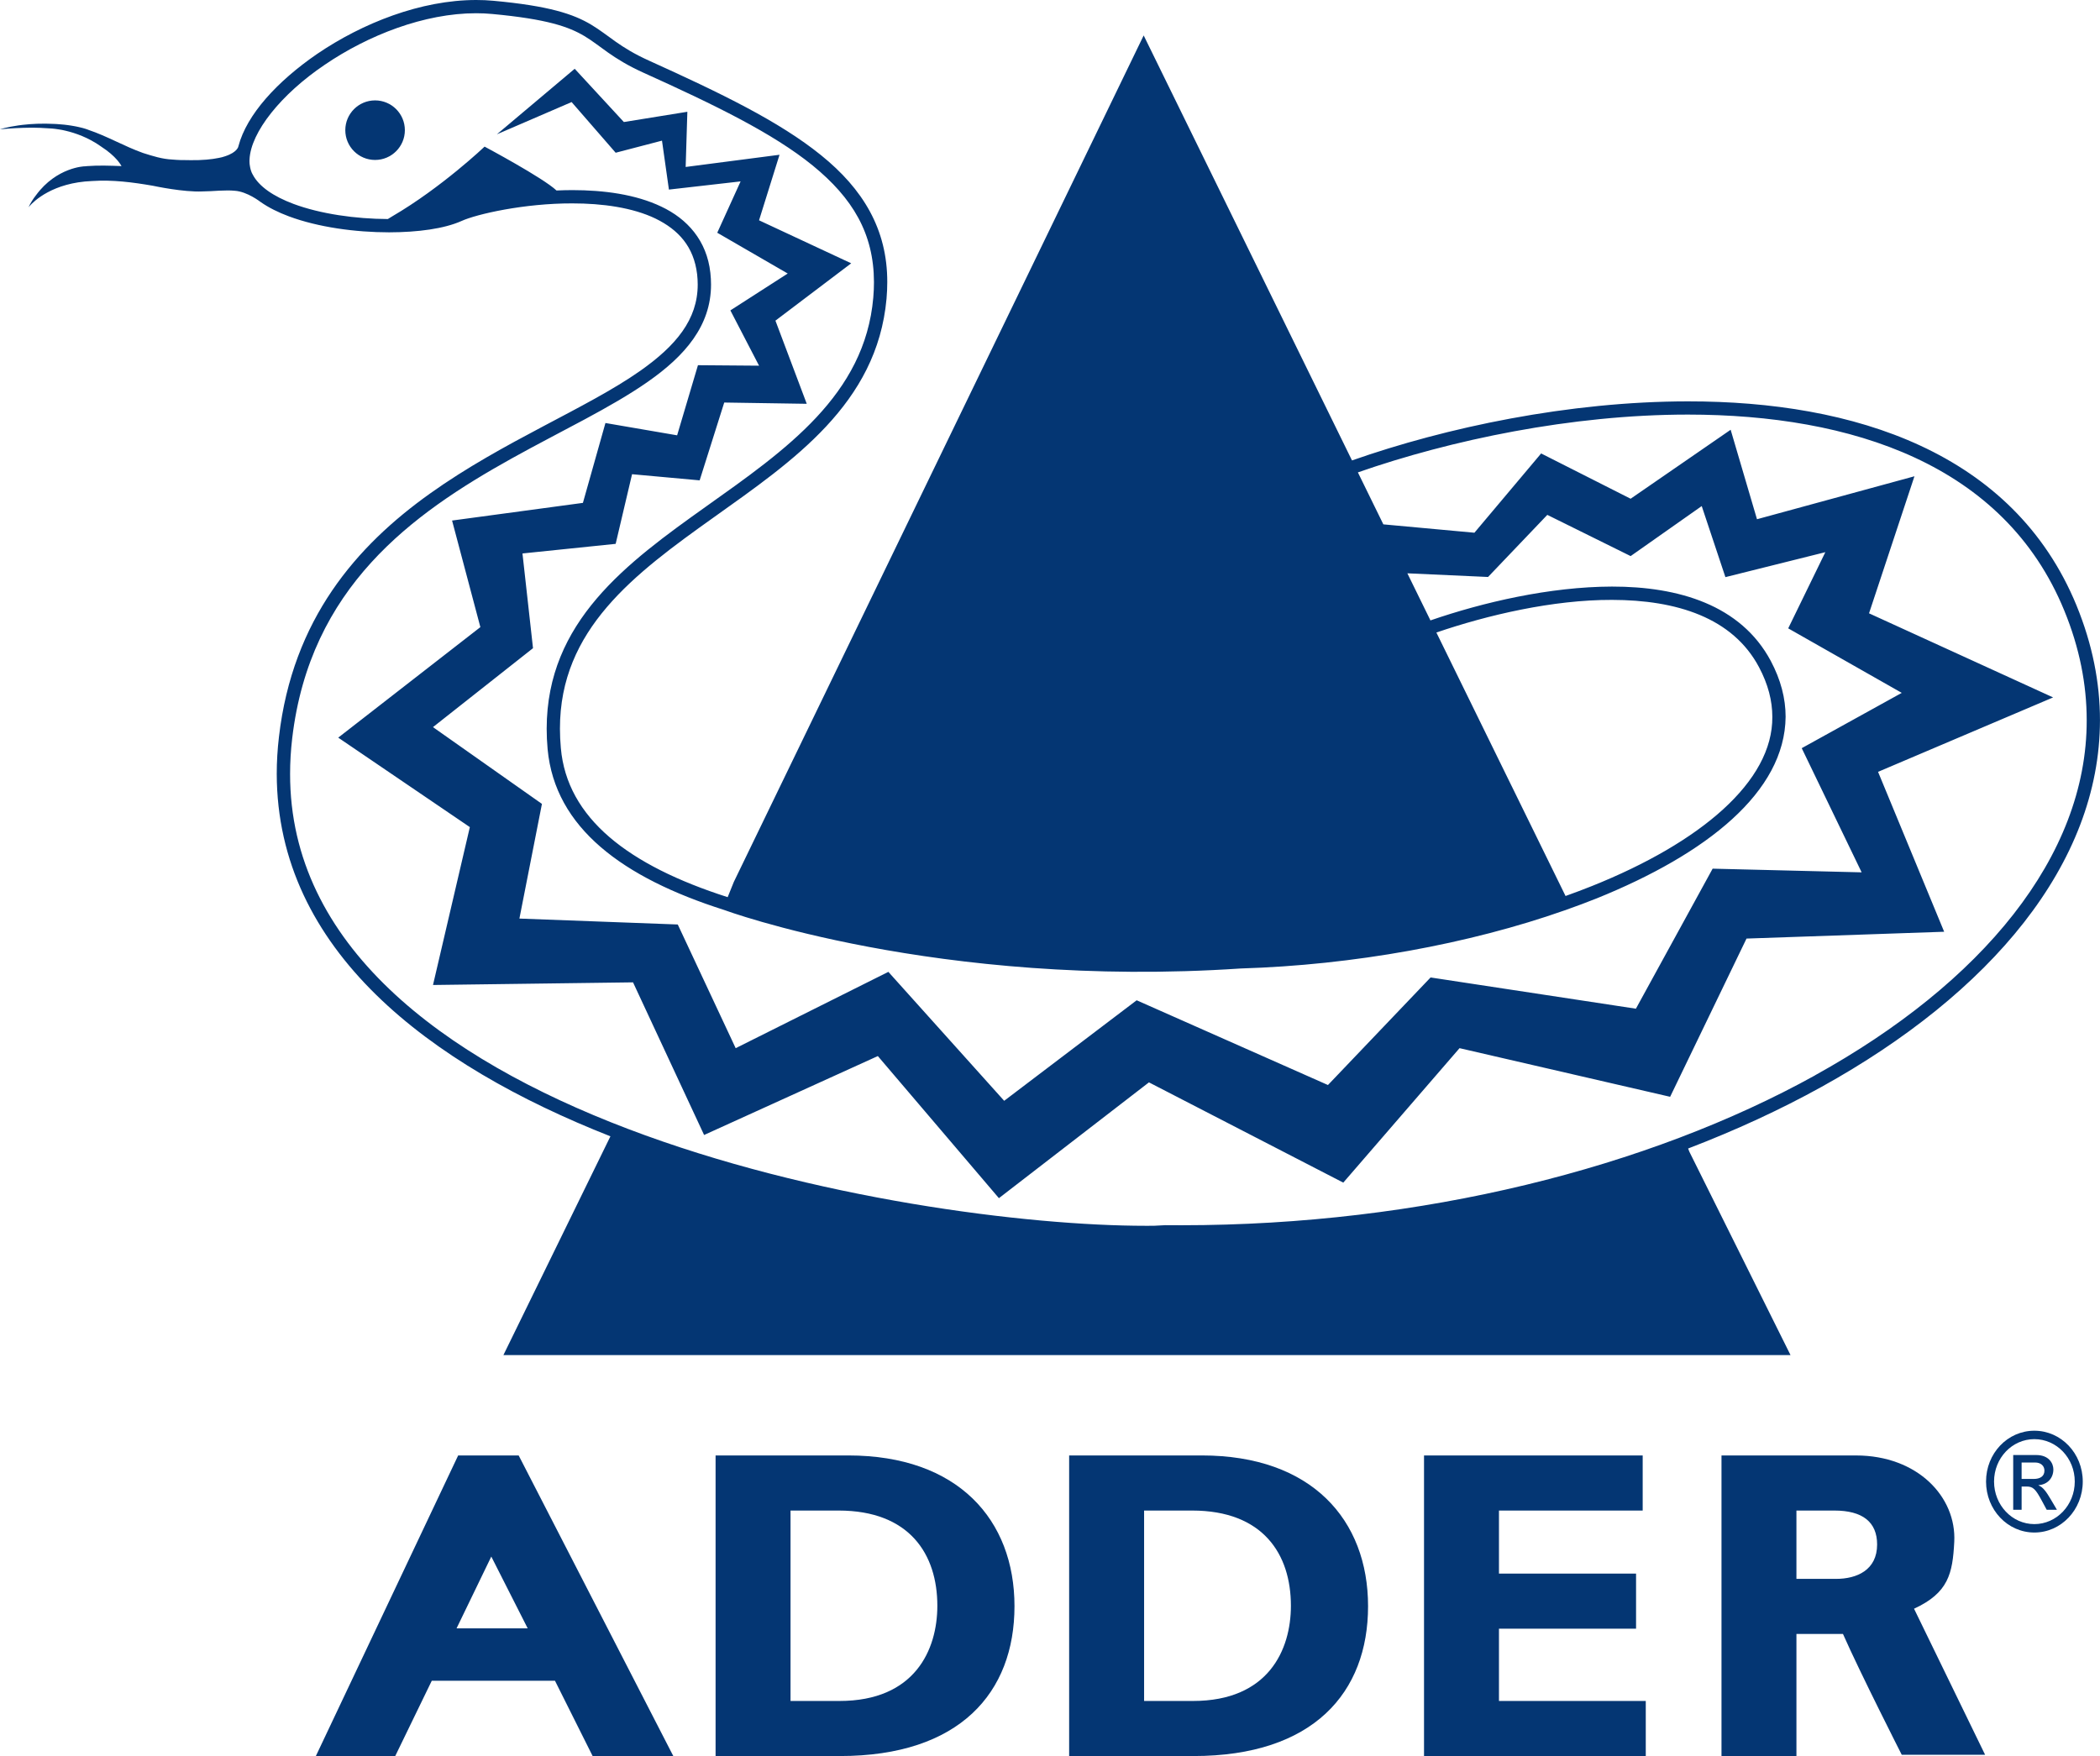 <?xml version="1.0" encoding="UTF-8"?> <svg xmlns="http://www.w3.org/2000/svg" id="Layer_2" data-name="Layer 2" viewBox="0 0 1736 1452.04"><defs><style> .cls-1 { fill: #043673; stroke-width: 0px; } </style></defs><g id="Layer_1-2" data-name="Layer 1"><g><path class="cls-1" d="m1664.25,1203.12h19c10.63,0,14.2,6.99,14.2,11.89,0,7.3-4.99,12.54-12.24,13.03v.22c3.68,1.38,6.39,5.26,9.97,11.31l5.2,8.81h-8.45l-3.81-7.08c-5.43-10.19-7.48-12.13-12.8-12.13h-4.12v19.21h-6.95v-45.25Zm16.93,19.78c5.31,0,8.89-2.18,8.89-6.87,0-4.1-3.14-6.72-7.7-6.72h-11.17v13.59h9.98Zm.55-32.91c-18.44,0-33.31,15.65-33.31,35.07s14.87,35.18,33.31,35.18,33.41-15.77,33.41-35.18-14.98-35.07-33.41-35.07Zm0,77.21c-22.14,0-39.93-18.83-39.93-42.15s17.79-42.03,39.93-42.03,40.02,18.73,40.02,42.03-17.89,42.15-40.02,42.15Z"></path><path class="cls-1" d="m436.22,1346.43h-58.79l28.71-59.35,30.08,59.35Zm-7.44-142.94h-50.04l-117.63,248.55h65.61l30.21-62.26h101.86l31.13,62.26h66.69l-127.83-248.55Z"></path><path class="cls-1" d="m653.5,1249.03h39.73c58.67,0,81.64,36.11,81.64,78.74,0,36.44-18.59,78.71-80.91,78.71h-40.46v-157.45Zm-61.95-45.55v248.55h102.77c99.13,0,144.32-52.48,144.32-123.91s-46.65-124.65-137.38-124.65h-109.71Z"></path><path class="cls-1" d="m945.79,1249.03h39.71c58.69,0,81.65,36.11,81.65,78.74,0,36.44-18.6,78.71-80.91,78.71h-40.45v-157.45Zm-61.96-45.55v248.55h102.77c99.12,0,144.33-52.48,144.33-123.91s-46.66-124.65-137.4-124.65h-109.69Z"></path><path class="cls-1" d="m1360.51,1452.04h-183.32v-248.55h180.76v45.55h-118.81v52.14h113.33v45.53h-113.33v59.78h121.36v45.55Z"></path><path class="cls-1" d="m1485.05,1249.03h31.34c23.33,0,35.36,9.49,35.36,28.08,0,21.14-16.77,28.42-33.89,28.42h-32.81v-56.5Zm97.21,81.18c28.41-13.11,31.91-29,33.26-55.28,1.92-37.12-30.26-71.45-81.27-71.45h-111.15v248.55h61.95v-100.95h38.47c14.49,32.8,48.58,99.89,48.58,99.89h68.91l-58.74-120.76"></path></g><path class="cls-1" d="m310.06,83.01c-13.59,0-24.61,11.03-24.61,24.63s11.02,24.62,24.61,24.62,24.63-11.02,24.63-24.62-11.03-24.63-24.63-24.63Z"></path><path class="cls-1" d="m1716.64,500.75c-52.28-127.24-184.62-168.97-321.17-168.87-98.49.03-199.9,21.48-277.82,48.84L945.44,29.3l-338.8,699.91-5.1,12.63c-82.12-26.27-132.8-65.31-137.91-123.3-.5-5.49-.73-10.81-.74-15.97-.09-82.12,61.27-127.88,127.15-174.78,65.34-46.59,135.01-93.88,142.82-180.78.4-4.69.61-9.25.61-13.71.1-43.88-20.23-77.11-54.73-104.96-34.52-27.97-83.24-51.5-142.11-78.14-24.84-11.22-32.96-20.78-47.81-29.74-14.88-8.91-34.94-15.59-80.94-19.82-4.71-.45-9.48-.64-14.24-.64-45.8.03-93.98,19.07-131.49,44.6-33.06,22.73-58.18,50.14-65.05,76.29,0,0-.49,4.9-10.99,8.32-1.8.65-3.56,1.08-5.31,1.38-5.73,1.2-13.41,1.98-23.89,1.86-.32,0-.59-.04-.9-.05-4.46.06-8.92-.05-13.49-.47-8.34-.36-16.32-2.9-24.3-5.44-15.43-5.49-29.75-13.96-45.1-19.09-.2-.09-.35-.16-.62-.26-2.68-.99-5.71-1.75-8.59-2.35-.55-.12-1.1-.23-1.65-.34-5.14-.98-9.37-1.39-9.37-1.39-2.02-.2-3.99-.36-5.92-.49-.59-.04-1.19-.06-1.78-.09-10.27-.55-19.22-.08-26.36.75-1.2.13-2.4.26-3.6.46-9.65,1.37-15.23,3.21-15.23,3.21,18.58-1.71,31.84-1.48,40.77-.75h0s3.37.06,8.66.98c1.01.14,2.64.44,4.76.96,8.1,1.89,18.84,5.61,29.23,12.96.08.05.12.1.19.15,6.26,4.03,10.42,7.88,12.98,10.81.23.25.44.51.67.77.16.19.3.37.45.55.56.67,1.08,1.36,1.55,2.07.83,1.22,1.18,1.94,1.18,1.94-9.42-.35-18.85-.72-28.28,0-.8.05-1.6.15-2.41.23.04-.02.09-.04.13-.05,0,0-23.06.66-40.1,23.87-2.41,3.06-4.53,6.38-6.21,10.05,0,0,.29-.36.82-.99,3.56-4.06,19.2-19.48,51.76-20.77,17.14-1.13,33.42,1.02,50.17,3.9,1.68.36,25.41,5.39,40.87,4.71.04,0,.06-.01.1-.01,4.68-.05,9.35-.33,14.03-.62,5.35-.22,8.78-.3,12.73.08h0s.03,0,.04,0c0,0,0,0,0,0,5.12.33,10.37,2.59,14.38,4.79,4.08,2.25,6.87,4.43,6.87,4.43,6.77,4.76,14.81,8.71,23.48,11.94,24.32,9.04,55,13.19,82.83,13.21,23.92-.05,45.52-2.99,59.73-9.31,12.65-5.8,52.15-14.71,91.72-14.62,24.86-.02,49.91,3.45,68.83,12.57,18.93,9.25,31.64,23.18,34.37,46.07.32,2.9.48,5.72.48,8.46,0,28.95-17.93,50.54-47.57,71.39-44.29,31.11-113.03,58.1-173.72,101.42-60.7,43.26-113.58,103.77-124.89,201.23-1.23,10.4-1.82,20.58-1.82,30.53.22,145.85,126.14,240.77,275.84,299.74l-88.47,180.9h1064.02l-83.67-168.24-.99-2.57c39.28-15.07,76.23-32.1,110.2-50.91,139.49-77.26,230.13-184.3,230.27-303.21,0-31.07-6.25-62.83-19.36-94.84Zm-216.22,388.45c-137.65,76.26-325.35,123.94-523.84,123.92-4.37,0-8.77-.03-13.16-.06l-9.58.5c-1.95.01-4.21.02-6.52.02-97.79.03-275.73-22.07-428.45-80.21-153.06-58.27-279.3-151.95-279.06-293.5,0-9.51.56-19.26,1.73-29.26,14.66-125.03,98.94-185.57,181.48-231.53,41.21-22.92,81.76-41.87,112.51-63.4,30.62-21.37,52.26-46.25,52.26-80.39,0-3.17-.18-6.41-.55-9.7-2.96-26.83-19.23-44.66-40.53-54.73-21.32-10.21-47.74-13.64-73.59-13.66-4.39,0-8.76.13-13.08.32-11.06-10.48-59.44-36.28-59.44-36.28,0,0-35.56,33.85-76.19,57.56-1.42.83-2.65,1.59-3.8,2.32-26.44-.09-55.73-4.2-77.94-12.5-16.78-6.27-28.7-14.55-33.74-24.27-2.22-3.59-2.62-9.22-2.62-9.22-.04-.6-.09-1.19-.08-1.79,0-.53.01-1.05.05-1.54,1.07-22.49,25.94-53.76,62.04-78.15,35.97-24.55,82.59-42.74,125.31-42.7,4.45,0,8.87.2,13.22.61,45.46,4.23,63.34,10.56,76.33,18.31,13,7.71,22.68,18.47,48.91,30.33,58.73,26.53,106.83,49.93,139.72,76.65,32.9,26.85,50.57,56.07,50.67,96.43,0,4.12-.18,8.37-.56,12.76-6.97,80.57-72.3,125.92-138.24,172.79-65.43,46.58-131.67,95.08-131.76,183.72,0,5.5.25,11.14.78,16.96,6.08,65,62.12,106.26,145.83,132.89h0s175.88,65.23,427.28,48.41c92.9-2.81,188.56-20.18,267.77-48.1.36-.11.71-.2,1.07-.31l-.11-.03c8.73-3.09,17.33-6.27,25.63-9.61,90.58-36.67,155.41-87.76,155.94-150.11,0-15.13-4.01-30.63-12.3-46.21-24.72-46.2-76.26-61.47-131.27-61.41-51.35.13-106.55,12.98-150.04,27.97l-19.08-38.94,66.7,3.03,48.99-51.35,68.89,34.08,58.76-41.36,19.58,58.76,82.61-20.63-30.69,62.99,93.86,53.34-82.69,45.73,49.53,102.67-123.18-3.04-63.43,115.79-169.73-25.83-84.85,88.94-158.13-70.07-109.52,83.12-95.74-106.62-126.22,63.1-47.87-102.27-130.91-4.9,18.62-94.82-90.07-63.48,82.69-65.27-8.71-78.32,77.04-7.95,13.55-57.58,55.88,5.08,20.32-64.35,68.22,1.05-25.89-68.76,62.64-47.41-76.19-35.56,16.93-54.19-77.59,10.09,1.4-45.64-52.49,8.48-40.64-44.03-64.34,54.19,61.78-26.67,36.43,41.9,38.29-10,5.73,40.47,59.26-6.77-19.3,42.46,58.25,33.72-47.41,30.49,23.71,45.71-50.51-.4-17.22,57.98-59.26-10.18-18.62,66.04-108.16,14.61,23.39,88.13-117.5,91.38,108.8,73.99-30.46,130.54,165.36-2.18,58.75,126.21,143.62-65.26,100.09,117.5,124.03-95.75,160.65,82.9,96.11-111.18,174.09,40.21,63.14-130.83,163.39-5.64-54.65-132.22,144.71-61.54-152.17-69.54,37.55-113.32-130.17,35.52-21.77-73.98-82.69,57.03-73.98-37.44-55.15,65.55-75.28-6.92-21.05-42.97c76.64-26.75,176.58-47.82,272.95-47.8,134.91.09,261.36,40.84,311,162.06,12.62,30.76,18.54,61.06,18.54,90.67.14,112.83-86.81,217.3-224.6,293.61Zm-313.04-366.18c42.42-14.48,96.33-27.12,145.15-26.99,53.46.06,99.84,14.69,121.57,55.61,7.57,14.22,11.01,27.87,11.02,41.04.52,53.56-59.45,104.03-149.05,139.93-7.1,2.86-14.45,5.59-21.89,8.27h0s0,0,0,0l-.58-1.19-4.96-10.12h0s-39.14-79.87-39.14-79.87v.03s-62.1-126.72-62.1-126.72Z"></path></g></svg> 